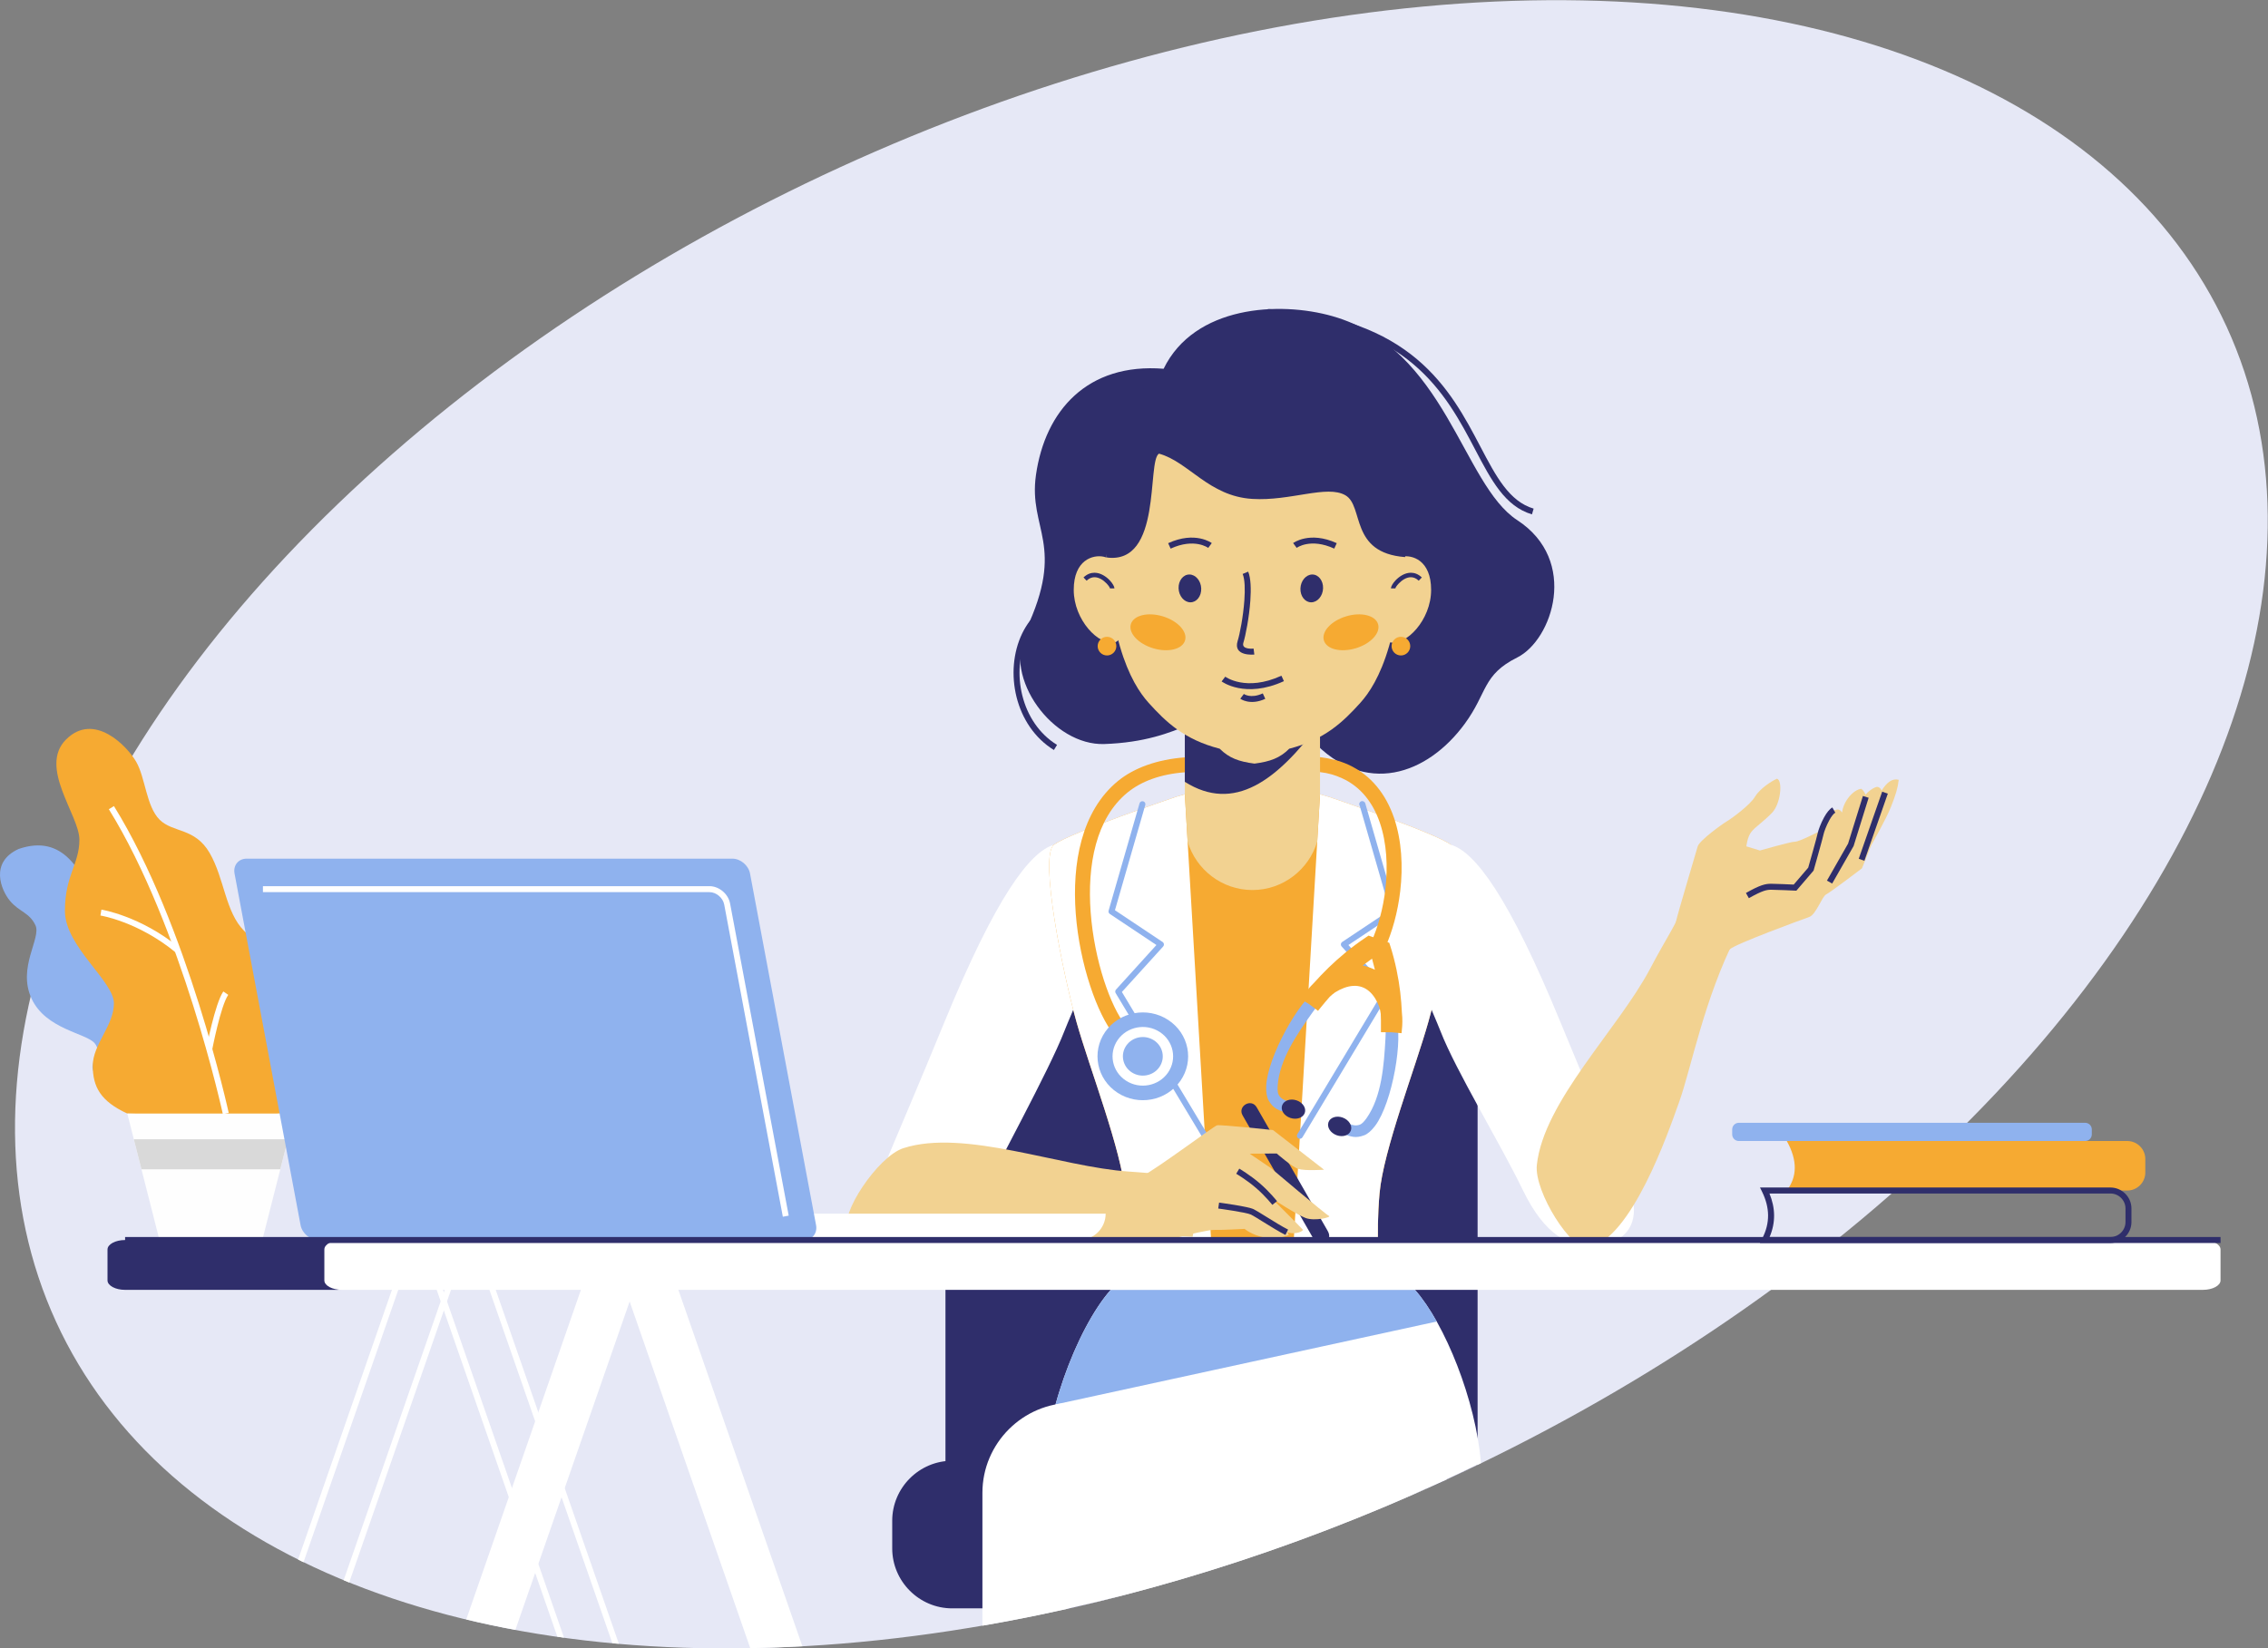 <?xml version="1.0" encoding="UTF-8"?> <svg xmlns="http://www.w3.org/2000/svg" id="_Ńëîé_1" data-name="Ńëîé 1" viewBox="0 0 1055 766.95"><rect x="0" y="0" width="1055" height="766.95" fill="#808080" stroke="none"/><defs><style> .cls-1 { fill: #fefefe; } .cls-1, .cls-2, .cls-3, .cls-4, .cls-5, .cls-6, .cls-7 { fill-rule: evenodd; } .cls-2 { fill: #fff; } .cls-3, .cls-8 { fill: #2f2e6b; } .cls-4 { fill: #f6aa32; } .cls-5, .cls-9 { fill: #8fb2ee; } .cls-6 { fill: #f2d291; } .cls-10 { fill: #e6e8f6; } .cls-7 { fill: #d9d9d9; } </style></defs><ellipse class="cls-10" cx="530.94" cy="383.48" rx="555.38" ry="336.3" transform="translate(-111.52 256.21) rotate(-24.63)"></ellipse><path class="cls-3" d="M442.93,679.65h243.44l-15.25,9.52c-32.33,14.82-116.66,46.28-173.64,59.16h-54.55c-15.34,0-27.9-12.55-27.9-27.9v-12.88c0-15.34,12.56-27.9,27.9-27.9Z"></path><path class="cls-3" d="M541.28,171.57c14.32-29.32,53.77-31.54,78.59-24.45,52.83,15.1,60.22,78.13,85.92,94.9,28.81,18.79,16.29,55.74,0,63.88-16.29,8.14-13.75,16.25-24.4,30.81-17.28,23.64-46.49,34.35-71.29,7.38-10.57-11.5-36.32-11.06-36.32-11.06-12.55-5.23-22.67,11.9-60.13,13.15-23.62.79-47.19-30.28-36.54-52.83,18.92-40.07,1.15-46.86,4.79-72.39,4.27-29.93,23.96-52.21,59.39-49.38Z"></path><path class="cls-3" d="M486.81,441.43h153.52c25.85,0,47,21.15,47,47v193.09c-5.37,2.59-10.76,5.15-16.22,7.65-2.38,1.09-4.76,2.14-7.15,3.21h-223c-.76-3.34-1.16-6.8-1.16-10.36v-193.6c0-25.85,21.15-47,47-47Z"></path><path class="cls-2" d="M490.25,393.05c-11.15,3.26-27.03,24.17-51.13,82.98-24.1,58.81-36.45,84.12-37.42,94.95-.96,10.83,13.38,16.99,17.84,18.55,4.46,1.56,23.51-4.68,33.85-26.09,10.34-21.42,34.58-65.3,41.67-83.56,7.09-18.26,38.43-79.6-4.81-86.82Z"></path><path class="cls-4" d="M547.06,370.73s-49.81,16.9-56.81,22.32c-6.99,5.43,4.37,60.67,10.49,82.39,6.12,21.72,20.97,59.73,22.72,79.89,1.75,20.17,0,35.68,0,35.68h118.24s-1.75-15.51,0-35.68c1.75-20.17,16.61-58.17,22.72-79.89,6.12-21.72,17.48-76.96,10.49-82.39-6.99-5.43-56.8-22.32-56.8-22.32-11.95-3.74-23.57-4.5-35.53-4.5s-24.4.97-35.53,4.5Z"></path><path class="cls-2" d="M600.99,591.02h40.72s-1.75-15.51,0-35.68c1.75-20.17,16.61-58.17,22.72-79.89,6.12-21.72,17.48-76.96,10.49-82.39-6.99-5.43-56.8-22.32-56.8-22.32-1.37-.43-2.73-.81-4.09-1.17l-13.04,221.46Z"></path><path class="cls-2" d="M564.18,591.02h-40.72s1.75-15.51,0-35.68c-1.75-20.17-16.61-58.17-22.72-79.89-6.12-21.72-17.48-76.96-10.49-82.39,6.99-5.43,56.81-22.32,56.81-22.32,1.37-.43,2.73-.81,4.09-1.17l13.04,221.46Z"></path><path class="cls-6" d="M420.22,534.22c28.29-9.18,73.11,8.76,104.79,10.87,18.3,1.22,22.52,2.68,34.55,2.07-.74,3.19-3.31,21.87-4.8,28.26-31.74-1.71-64.46,6.01-80.46,7.26-16,1.24-67.11,5.74-79.58-10.78-4.67-6.19,13.53-33.81,25.5-37.69Z"></path><path class="cls-2" d="M516.68,600.13c-15.83,17.84-32.29,61.51-30.98,92.25h178.26c2.38-1.07,4.77-2.12,7.15-3.21,5.99-2.75,11.91-5.57,17.79-8.41-2.38-29.28-16.79-64.93-30.7-80.62h-141.52Z"></path><path class="cls-5" d="M516.68,600.13c-9.75,10.99-19.74,31.78-25.67,53.32l177.32-38.58c-3.29-5.85-6.72-10.9-10.13-14.74h-141.52Z"></path><path class="cls-6" d="M779.54,429.09c.87-4.15,9.44-32.55,10.17-35.27.73-2.73,11.58-10.54,13.6-11.7,2.02-1.16,10.79-7.58,13.02-11.37,2.23-3.79,7.82-7.39,10.29-8.44,2.7.86,1.78,11.55-2.29,15.82-4.06,4.27-7.83,6.54-9.7,8.97-1.87,2.42-2.28,6.69-2.28,6.69l6.3,1.93s14.5-4.16,16.44-4.12c1.94.03,11.84-5.11,11.84-5.11,0,0,4.04-9.63,6.43-9.48,1.2-.41,2.29-.86,3.5,1.06.7-5.56,5.36-10.64,8.91-11.06.94.42,2.12,2.76,2.12,2.76.54-1.14,4.27-3.98,5.64-3.62,1.36.36,1.72,1.74,1.72,1.74,2.45-3.93,5-5.86,7.97-5.07-.45,3.93-1.37,6.94-3.63,12.66-2.26,5.72-9.13,17.77-9.13,17.77l-4.34,10.77s-14.68,11.17-16.63,12.11c-1.95.94-4.72,9.45-7.93,10.54-3.21,1.09-34.27,12.51-36.87,14.98-2.61,2.47-4.22,6.67-4.93,8.42-.71,1.76-20.25-21.72-20.21-20.98Z"></path><path class="cls-2" d="M674.92,393.05c11.15,3.26,27.03,24.17,51.13,82.98,24.1,58.81,32.95,74.18,33.91,85.01.96,10.83-5.77,17.58-17.84,18.55-12.07.97-23.51-4.68-33.85-26.09-10.34-21.42-31.07-55.36-38.16-73.62-7.09-18.26-38.43-79.6,4.81-86.82Z"></path><path class="cls-6" d="M714.89,542.03c3.16-29.57,37.81-63.18,52.66-91.25,8.57-16.21,11.64-19.47,15.98-30.7,2.61,1.98,18.62,11.94,23.85,15.9-14.5,28.29-20.79,61.31-26.18,76.43-5.39,15.11-22.13,63.62-42.29,68.27-7.56,1.74-25.36-26.14-24.02-38.65Z"></path><path class="cls-3" d="M58.19,576.95h98.52c4.5,0,8.18,1.98,8.18,4.4v14.39c0,2.42-3.68,4.4-8.18,4.4H58.19c-4.5,0-8.18-1.98-8.18-4.4v-14.39c0-2.42,3.68-4.4,8.18-4.4Z"></path><path class="cls-2" d="M1024.73,576.95H159.07c-4.5,0-8.19,1.98-8.19,4.4v14.39c0,2.42,3.68,4.4,8.19,4.4h865.66c4.5,0,8.19-1.98,8.19-4.4v-14.39c0-2.42-3.69-4.4-8.19-4.4Z"></path><path class="cls-5" d="M8.63,395.02c-13.44,6.16-8.22,19.01-3.99,24.12,4.23,5.1,9.13,5.45,11.87,11.42,2.74,5.97-8.5,19.56-1.87,33.99,6.62,14.43,25.43,16.07,29.41,20.86,3.97,4.8-2.71,8.45-.65,12.92,2.05,4.48,10.56,13.83,22.5,8.35,11.94-5.48,12.73-37.93,5.11-54.53-7.62-16.6-19.75-17.33-26.43-31.9-6.68-14.57-14.9-32.48-35.94-25.24Z"></path><path class="cls-4" d="M59.21,518.09c-12.43-5.7-16.06-12.43-16.06-22.27s9.84-18.65,9.84-29-22.79-26.41-22.79-42.99,6.73-21.75,6.73-33.15-19.16-33.67-6.21-46.61c12.95-12.95,28.32,2.9,32.63,10.36,4.3,7.46,4.66,20.72,10.88,26.93,6.22,6.22,16.43,3.63,23.31,15.54,6.88,11.91,7.25,27.45,16.06,36.25,8.8,8.81,23.78,9.95,34.18,27.97,10.4,18.02-2.59,51.28-9.32,55.42-6.73,4.14-79.24,1.55-79.24,1.55Z"></path><polygon class="cls-1" points="59.21 518.09 98.09 518.09 136.98 518.09 122.02 576.95 98.09 576.95 74.17 576.95 59.21 518.09"></polygon><polygon class="cls-7" points="133.93 530.07 130.38 544.05 65.81 544.05 62.25 530.07 133.93 530.07"></polygon><path class="cls-2" d="M103.67,518.39c-.05-.25-19-86.94-53.04-141.88l2.37-1.46c34.28,55.34,53.33,142.49,53.39,142.74l-2.71.6Z"></path><path class="cls-2" d="M47.16,423.22c.05,0,18.26,2.92,36.31,17.78l-1.77,2.15c-17.48-14.39-34.93-17.18-34.98-17.18l.44-2.74Z"></path><path class="cls-2" d="M95.98,487.88c.01-.06,4.02-20.95,7.9-26.58l2.29,1.58c-3.56,5.16-7.45,25.44-7.46,25.5l-2.73-.5Z"></path><g><path class="cls-6" d="M612.73,391.58c-3.87,12.99-15.94,22.53-30.14,22.53h0c-14.2,0-26.27-9.54-30.14-22.52l-1.3-22.03h0v-43.9h62.88v43.9l-1.3,22.02Z"></path><path class="cls-3" d="M614.02,325.66h-62.88v38.1c22.96,14.49,43.01-.54,62.88-27.47v-10.63Z"></path></g><path class="cls-6" d="M583.54,174.55c-17.02.37-68.31,2-69.21,61.81-.89,59.8,11.91,81.73,19.99,90.67,8.08,8.94,16.47,17.04,33.05,21.33,4.33,4.33,8.9,5.99,16.17,6.93,7.27-.94,11.84-2.59,16.17-6.93,16.58-4.3,24.97-12.39,33.05-21.33,8.08-8.94,20.88-30.87,19.98-90.67-.89-59.8-52.18-61.44-69.21-61.81Z"></path><path class="cls-6" d="M643.46,266.82c1.54-3.98,3.42-6.76,8.36-7.8,4.94-1.04,13.91,1.48,13.89,15.48-.02,14-11.69,26.04-19.08,24.37-7.39-1.67-3.88-28.32-3.17-32.05Z"></path><path class="cls-3" d="M539.12,211.07c-5.74,3.44,1.72,51.85-24.4,48.31-11.39-53.7,7.6-93.74,67.37-94.5,59.76-.76,81.12,48.37,71.5,94.32-25.92-1.99-19.01-23.67-27.73-28.75-8.61-5.01-25.57,2.79-43.36,1.68-20.25-1.26-29.57-17.27-43.38-21.06Z"></path><path class="cls-4" d="M651.66,304.97c2.39,0,4.34-1.95,4.34-4.34s-1.95-4.34-4.34-4.34-4.34,1.95-4.34,4.34,1.95,4.34,4.34,4.34Z"></path><path class="cls-4" d="M626.19,286.76c-6.96,2.1-11.6,7.13-10.36,11.23,1.24,4.11,7.88,5.73,14.84,3.63,6.96-2.1,11.6-7.13,10.36-11.23-1.24-4.1-7.88-5.73-14.84-3.63Z"></path><path class="cls-4" d="M540.88,286.76c6.96,2.1,11.6,7.13,10.36,11.23-1.24,4.11-7.88,5.73-14.84,3.63-6.96-2.1-11.6-7.13-10.36-11.23,1.24-4.1,7.88-5.73,14.84-3.63Z"></path><path class="cls-6" d="M522.83,266.92c-2.04-3.78-4.53-6.86-9.47-7.9-4.94-1.04-13.91,1.48-13.89,15.48.02,14,11.69,26.04,19.08,24.37,7.39-1.67,4.28-31.95,4.28-31.95Z"></path><path class="cls-4" d="M514.94,304.97c2.39,0,4.34-1.95,4.34-4.34s-1.95-4.34-4.34-4.34-4.34,1.95-4.34,4.34,1.95,4.34,4.34,4.34Z"></path><path class="cls-3" d="M553.28,267.3c2.91.02,5.37,2.94,5.49,6.51.12,3.57-2.13,6.45-5.04,6.43-2.91-.02-5.37-2.94-5.49-6.51-.12-3.57,2.13-6.45,5.04-6.43Z"></path><path class="cls-3" d="M584.56,515.18l32.98,57.43c1.16,2.02.88,3.46-.04,4.34h-6.06c-.17-.16-.32-.35-.44-.55l-32.98-57.43c-2.49-4.33,4.05-8.11,6.54-3.78Z"></path><path class="cls-5" d="M561.69,527.73c.39.66.18,1.51-.48,1.91s-1.51.18-1.91-.48l-40.33-67.09c-.32-.54-.24-1.21.16-1.65h0s18.8-20.73,18.8-20.73l-21.67-14.45c-.55-.36-.76-1.05-.54-1.64l14.36-49.82c.21-.74.98-1.16,1.72-.95.74.21,1.16.98.95,1.72l-14.11,48.95,22.15,14.77c.07.04.13.09.19.14.57.52.61,1.4.09,1.97l-19.2,21.16,39.8,66.21Z"></path><path class="cls-5" d="M605.86,529.16c-.39.66-1.25.87-1.91.48-.66-.39-.87-1.25-.48-1.91l39.8-66.21-19.19-21.16c-.51-.57-.47-1.45.1-1.96.05-.05.11-.09.16-.13h0s22.17-14.78,22.17-14.78l-14.01-48.6c-.26-.4-.32-.92-.09-1.38.34-.69,1.17-.97,1.86-.64l.08.04h0c.34.17.61.47.73.87l14.36,49.82c.22.59.01,1.28-.54,1.64l-21.67,14.45,18.76,20.68c.44.44.54,1.14.21,1.69l-40.33,67.09Z"></path><g><path class="cls-5" d="M600.11,512.76l1.51.49,1.29.42-.46,1.27-.9,2.51-.44,1.22-1.22-.41-.99-.33h0s-.48-.16-.48-.16h0c-3.86-1.26-6.08-1.98-8.24-5.67-.81-1.39-1.29-3.63-1.19-6.61.46-13.44,15.4-40.4,24.2-45.36l1.08-.61.68,1.05,1.45,2.25.78,1.21-1.27.67s-1.44.83-5.47,6.48c-6.88,9.64-15.36,21.86-16.11,34.12-.13,2.06.08,3.45.5,4.16,1.15,1.95,2.65,2.44,5.28,3.3Z"></path><path class="cls-3" d="M600.21,520.14c-2.9-.98-4.6-3.61-3.79-5.86.81-2.25,3.82-3.29,6.72-2.3,2.9.98,4.6,3.61,3.79,5.86-.81,2.26-3.82,3.29-6.72,2.3Z"></path><path class="cls-5" d="M626.45,522.5l-1.49-.56-1.27-.48-.44,1.28-.87,2.52-.42,1.23,1.21.44.98.36h0s.48.18.48.18h0c3.8,1.44,5.98,2.26,9.98.74,1.5-.57,3.28-2.02,5.06-4.4,8.06-10.77,13.31-41.14,9.55-50.51l-.46-1.16-1.18.39-2.54.85-1.37.45.57,1.32s.6,1.55.21,8.47c-.67,11.83-1.71,26.66-8.81,36.69-1.2,1.69-2.23,2.64-2.99,2.93-2.11.8-3.59.24-6.18-.73Z"></path><path class="cls-3" d="M621.75,528.19c2.88,1.05,5.85.07,6.63-2.2.78-2.27-.92-4.95-3.8-6.01-2.88-1.05-5.85-.07-6.63,2.2-.78,2.27.92,4.95,3.8,6.01Z"></path><path class="cls-4" d="M646.65,439.91c1.24,3.88,2.22,7.68,2.98,11.33.77,3.67,1.32,7.11,1.7,10.28.2,1.69.37,3.39.5,5.07.13,1.62.22,3.12.28,4.51.18,1.57.23,3.04.22,4.26,0,1.25-.08,2.19-.13,2.73l-.24,2.62-2.61-.23-2.21-.2h-2.15s-2.62-.03-2.62-.03v-2.63c.01-.82,0-1.75,0-2.83h0c-.01-.88-.04-1.9-.09-3.08-.06-.45-.14-.95-.26-1.51-.11-.56-.24-1.12-.39-1.63-.56-1.49-1.2-2.83-1.94-4.01-1.68-2.71-3.8-4.51-6.2-5.33-2.41-.83-5.22-.71-8.27.41-1.33.49-2.72,1.18-4.15,2.07-.46.33-.91.68-1.33,1.02-.42.35-.83.72-1.23,1.1-.71.8-1.37,1.57-1.98,2.3-.67.8-1.28,1.53-1.82,2.2l-1.61,1.99-2.03-1.55-1.69-1.28-1.85-1.17-2.29-1.45,1.52-2.25c.33-.49.9-1.29,1.64-2.22.76-.94,1.75-2.06,2.95-3.23.95-1.06,1.97-2.17,3.06-3.32,1.17-1.23,2.39-2.46,3.64-3.67,2.35-2.27,4.98-4.65,7.89-7.04,2.92-2.39,6.12-4.79,9.59-7.1l1.09-.73,1.23.43,7.14,2.48,1.25.44.4,1.26h0ZM633.87,449.25c.96.2,1.92.46,2.85.77.97.33,1.91.72,2.83,1.17l-.17-.71h0c-.35-1.46-.73-2.94-1.16-4.44-.95.67-2.11,1.52-3.3,2.42l-1.06.8Z"></path></g><path class="cls-3" d="M516.31,273.76c0-.34-.6-1.27-1.57-2.29-.71-.74-1.59-1.49-2.58-2.03-.94-.52-1.98-.87-3.05-.87-1.19,0-2.45.45-3.66,1.61l-1.44-1.51c1.66-1.58,3.41-2.19,5.1-2.19,1.44,0,2.83.45,4.06,1.14,1.19.66,2.25,1.54,3.07,2.41,1.34,1.41,2.16,2.94,2.16,3.73h-2.09Z"></path><path class="cls-3" d="M647.01,273.76c0-.79.82-2.33,2.15-3.73.83-.87,1.88-1.75,3.07-2.41,1.23-.68,2.62-1.14,4.06-1.14,1.69,0,3.44.61,5.1,2.19l-1.44,1.51c-1.22-1.16-2.47-1.61-3.66-1.61-1.06,0-2.11.35-3.04.87-.98.55-1.87,1.29-2.58,2.03-.97,1.03-1.58,1.95-1.58,2.29h-2.09Z"></path><path class="cls-3" d="M610.41,267.3c-2.91.02-5.37,2.94-5.49,6.51-.12,3.57,2.13,6.45,5.04,6.43,2.91-.02,5.37-2.94,5.49-6.51.12-3.57-2.13-6.45-5.04-6.43Z"></path><path class="cls-3" d="M580.61,265.96c1.24,2.98,1.39,8.09,1.01,13.49-.55,7.79-2.21,16.3-3.24,19.58-1.07,3.38,4.74,2.74,4.75,2.74l.34,2.77s-10.09,1.06-7.75-6.35c.99-3.15,2.59-11.37,3.12-18.93.35-5.02.25-9.69-.8-12.22l2.57-1.07Z"></path><path class="cls-3" d="M569.94,314.83s9.56,7.17,26.14-.44l1.16,2.53c-18.09,8.3-28.95.15-28.98.13l1.69-2.21Z"></path><path class="cls-3" d="M578.6,322.88s3.13,2.35,8.81-.26l1.16,2.53c-7.17,3.29-11.62-.04-11.63-.05l1.67-2.22Z"></path><path class="cls-3" d="M601.52,252.67s7.66-5.74,20.29.05l-1.16,2.53c-11.12-5.11-17.47-.35-17.48-.34l-1.65-2.25Z"></path><path class="cls-3" d="M562.02,254.92s-6.36-4.77-17.48.34l-1.15-2.53c12.63-5.8,20.26-.07,20.29-.05l-1.65,2.25Z"></path><path class="cls-3" d="M589.79,143.78c66.91,3.27,84.95,37.59,98.85,64.05,7.26,13.82,13.36,25.43,24.76,28.82l-.78,2.67c-12.53-3.73-18.89-15.81-26.44-30.19-13.58-25.85-31.2-59.37-96.52-62.56l.13-2.78Z"></path><path class="cls-3" d="M481.42,290.34c-.66.85-1.28,1.75-1.85,2.69-4.73,7.7-6.3,17.61-4.74,27.08,1.55,9.47,6.23,18.5,13.97,24.47.9.69,1.87,1.36,2.9,2l-1.46,2.38c-1.07-.66-2.12-1.39-3.14-2.17-8.33-6.42-13.35-16.1-15.01-26.22-1.66-10.11.03-20.71,5.11-28.98.62-1.01,1.29-1.99,2.03-2.94l2.2,1.7Z"></path><g><path class="cls-2" d="M325.22,576.95h176.83c6.75,0,12.27-5.52,12.27-12.27h0s-189.09,0-189.09,0v12.27Z"></path><path class="cls-5" d="M114.72,399.51h225.95c3.8,0,7.5,3.11,8.22,6.92l30.72,163.61c.71,3.8-1.81,6.92-5.62,6.92h-225.95c-3.8,0-7.5-3.11-8.22-6.92l-30.72-163.61c-.71-3.8,1.81-6.92,5.62-6.92Z"></path><path class="cls-2" d="M122.31,412.31h207.72c2.24,0,4.43.91,6.16,2.36,1.72,1.45,3,3.47,3.42,5.69l27.27,145.24-2.73.51-27.27-145.24c-.3-1.58-1.22-3.02-2.48-4.08-1.24-1.05-2.8-1.7-4.37-1.7H122.31v-2.79Z"></path></g><path class="cls-4" d="M831.16,530.89h158.4c4.6,0,8.37,3.77,8.37,8.37v6.29c0,4.6-3.77,8.37-8.37,8.37h-158.4c4.81-6.33,5.07-13.93,0-23.03Z"></path><path class="cls-9" d="M808.84,522.41h161.12c1.7,0,3.08,1.38,3.08,3.08v2.32c0,1.7-1.38,3.08-3.08,3.08h-161.12c-1.7,0-3.08-1.38-3.08-3.08v-2.32c0-1.7,1.38-3.08,3.08-3.08Z"></path><path class="cls-3" d="M823.14,575.55h158.59c1.92,0,3.66-.79,4.93-2.05,1.26-1.26,2.05-3.01,2.05-4.92v-6.29c0-1.92-.78-3.66-2.05-4.92h0c-1.26-1.27-3-2.05-4.92-2.05h-158.64c1.38,3.36,2.12,6.73,2.15,10.11.03,3.38-.65,6.76-2.1,10.13h0ZM981.73,578.34h-163.09l1.06-2.04c1.89-3.63,2.78-7.25,2.75-10.86-.03-3.62-.98-7.26-2.77-10.91l-.98-2.01h163.02c2.68,0,5.12,1.1,6.89,2.87h0s0,0,0,0c1.77,1.77,2.87,4.21,2.87,6.89v6.29c0,2.69-1.1,5.13-2.87,6.9-1.77,1.77-4.21,2.87-6.9,2.87Z"></path><path class="cls-4" d="M518.28,481.54c-7.74-9.48-16.08-32.63-17.88-56.56-.86-11.54-.23-23.35,2.7-34.02,3-10.9,8.39-20.6,16.99-27.62,7.5-6.12,18.3-10,31.05-10.95v6.94c-11.22.84-20.23,4.16-26.66,9.41-7.38,6.03-12.05,14.48-14.68,24.05-2.7,9.81-3.27,20.82-2.46,31.67,1.69,22.57,9.3,44.09,16.33,52.69l-5.4,4.39Z"></path><g><path class="cls-5" d="M519.83,508.42c-9.66-6.3-12.21-18.99-5.71-28.35,6.51-9.35,19.61-11.83,29.26-5.53,9.66,6.3,12.21,18.99,5.71,28.35-6.5,9.35-19.6,11.83-29.26,5.53Z"></path><path class="cls-2" d="M523.74,502.79c-6.45-4.21-8.16-12.69-3.81-18.94,4.35-6.25,13.1-7.9,19.55-3.69,6.45,4.21,8.16,12.69,3.81,18.94-4.35,6.25-13.1,7.9-19.55,3.69h0ZM526.43,498.93c4.25,2.77,10.01,1.68,12.87-2.43,2.86-4.11,1.74-9.69-2.51-12.46-4.25-2.77-10.01-1.68-12.87,2.43-2.86,4.11-1.74,9.69,2.51,12.46Z"></path></g><path class="cls-4" d="M637.83,438.37c3.17-6.97,5.53-15.55,6.58-24.49,1.25-10.61.67-21.69-2.56-31.12-3.11-9.08-8.71-16.64-17.56-20.66-3.18-1.45-6.19-2.38-10.26-2.86v-6.95c4.83.57,9.31,1.73,13.12,3.46,10.81,4.92,17.59,13.96,21.3,24.77,3.58,10.46,4.25,22.6,2.89,34.14-1.14,9.67-3.7,18.97-7.15,26.56l-6.35-2.86Z"></path><rect class="cls-8" x="854.83" y="383.01" width="33.07" height="2.78" transform="translate(221.2 1080.33) rotate(-70.75)"></rect><polygon class="cls-3" points="869.23 371.18 862.29 393.48 862.24 393.63 862.17 393.76 852.26 411.1 849.84 409.72 859.67 392.5 866.57 370.35 869.23 371.18"></polygon><path class="cls-3" d="M812.16,415.47c3.36-1.89,5.59-2.95,7.31-3.54,1.83-.63,3.09-.74,4.45-.74,2.03,0,8.36.29,10.46.38l6.74-7.87c.6-2.11,4.03-14.12,4.4-16.01.26-1.32,1.46-4.66,3.02-7.47,1.1-1.98,2.42-3.75,3.81-4.54l1.37,2.42c-.9.51-1.88,1.89-2.76,3.48-1.41,2.55-2.49,5.52-2.72,6.66-.41,2.04-4.52,16.45-4.53,16.49l-.08.31-.2.24-7.38,8.62-.45.52-.69-.04s-8.52-.4-11-.4c-1.09,0-2.1.09-3.55.59-1.56.54-3.65,1.53-6.85,3.33l-1.36-2.43Z"></path><path class="cls-6" d="M531.79,546.94c6.67-3.35,32.77-22.96,34.34-23.36,1.57-.4,26.02,2.2,26.02,2.2l23.77,18.46s-9.03.61-12.04-.39c-3-.99-9.99-7.16-9.99-7.16l-12.58.09,9.77,6.63s25.59,21.67,27.08,22.3c1.49.63-6.61,2.59-10.85.99-4.24-1.6-15.74-9.13-15.74-9.13,0,0,13.14,13.05,14.56,14.69-.98,1.33-4.55,2.06-7.3,1.09l.71,1.24s-5.31,2.43-11.38,1.2c-6.07-1.22-9.2-4.02-9.2-4.02,0,0-12.11.64-14.15.48-2.04-.15-12.23,2.17-16.42,3.39-4.2,1.23-19.21,2.93-21.95,1.7-2.73-1.23-7.28-5.68-7.28-5.68l12.63-24.72Z"></path><rect class="cls-8" x="58.19" y="575.55" width="974.73" height="2.79"></rect><path class="cls-3" d="M576.48,543.74s5.13,3.02,9.67,6.95c4.55,3.95,7.88,8.18,7.89,8.19l-2.2,1.71s-3.18-4.05-7.51-7.8c-4.34-3.77-9.27-6.66-9.28-6.67l1.43-2.39Z"></path><path class="cls-3" d="M597.94,574.59c-2.86-1.43-7.07-4.04-10.55-6.2-2.43-1.51-4.5-2.8-5.44-3.26-2.11-1.06-15.24-2.83-15.27-2.83l.4-2.76s13.49,1.78,16.11,3.09c1.03.51,3.17,1.84,5.67,3.39,3.46,2.15,7.64,4.75,10.32,6.08l-1.24,2.49Z"></path><g><g><path class="cls-2" d="M191.65,581.77l-50.47,145.11c-.84-.41-1.68-.81-2.52-1.23l50.36-144.8c.4-1.14,1.47-1.87,2.86-2.1,1.1-.19,2.47-.06,3.83.4h0s.02,0,.02,0l13.59,4.73h0c1.37.48,2.52,1.24,3.28,2.07.95,1.05,1.34,2.28.94,3.42l-51.11,146.94c-.87-.35-1.71-.72-2.57-1.07l51.05-146.78c.04-.1-.11-.34-.38-.64-.46-.51-1.21-.99-2.12-1.31h0s-13.59-4.73-13.59-4.73h0c-.91-.32-1.8-.41-2.48-.29-.39.07-.66.16-.69.27Z"></path><path class="cls-2" d="M223.89,580.85l63.98,183.94c-1.01-.09-2.03-.16-3.03-.25l-63.57-182.77c-.04-.11-.3-.2-.69-.27-.68-.11-1.57-.03-2.48.29h0s-13.59,4.73-13.59,4.73h0c-.91.32-1.66.8-2.12,1.31-.27.3-.42.54-.38.64l60.35,173.5c-1.04-.14-2.07-.31-3.1-.46l-59.87-172.13c-.4-1.15,0-2.37.94-3.42.75-.84,1.91-1.6,3.27-2.07h0s13.59-4.73,13.59-4.73h.02s0,0,0,0c1.36-.47,2.73-.59,3.83-.4,1.4.24,2.47.96,2.86,2.1Z"></path></g><g><path class="cls-2" d="M276.77,581.31l-59.89,172.18c7.48,1.79,15.1,3.41,22.86,4.85l58.93-169.41c.44-1.25-1.08-2.93-3.36-3.72l-13.59-4.73c-2.29-.8-4.51-.42-4.95.83Z"></path><path class="cls-2" d="M309.01,581.31l64.23,184.66c-8.16.44-16.24.73-24.25.87l-61.88-177.91c-.44-1.25,1.08-2.93,3.36-3.72l13.59-4.73c2.29-.8,4.51-.42,4.95.83Z"></path></g></g><path class="cls-2" d="M672.83,652.71h-173.99c-23.02,0-41.85,18.83-41.85,41.85v61.84c69.5-11.97,142.14-34.22,214.12-67.22.58-.26,1.14-.54,1.72-.8v-35.66Z"></path></svg> 